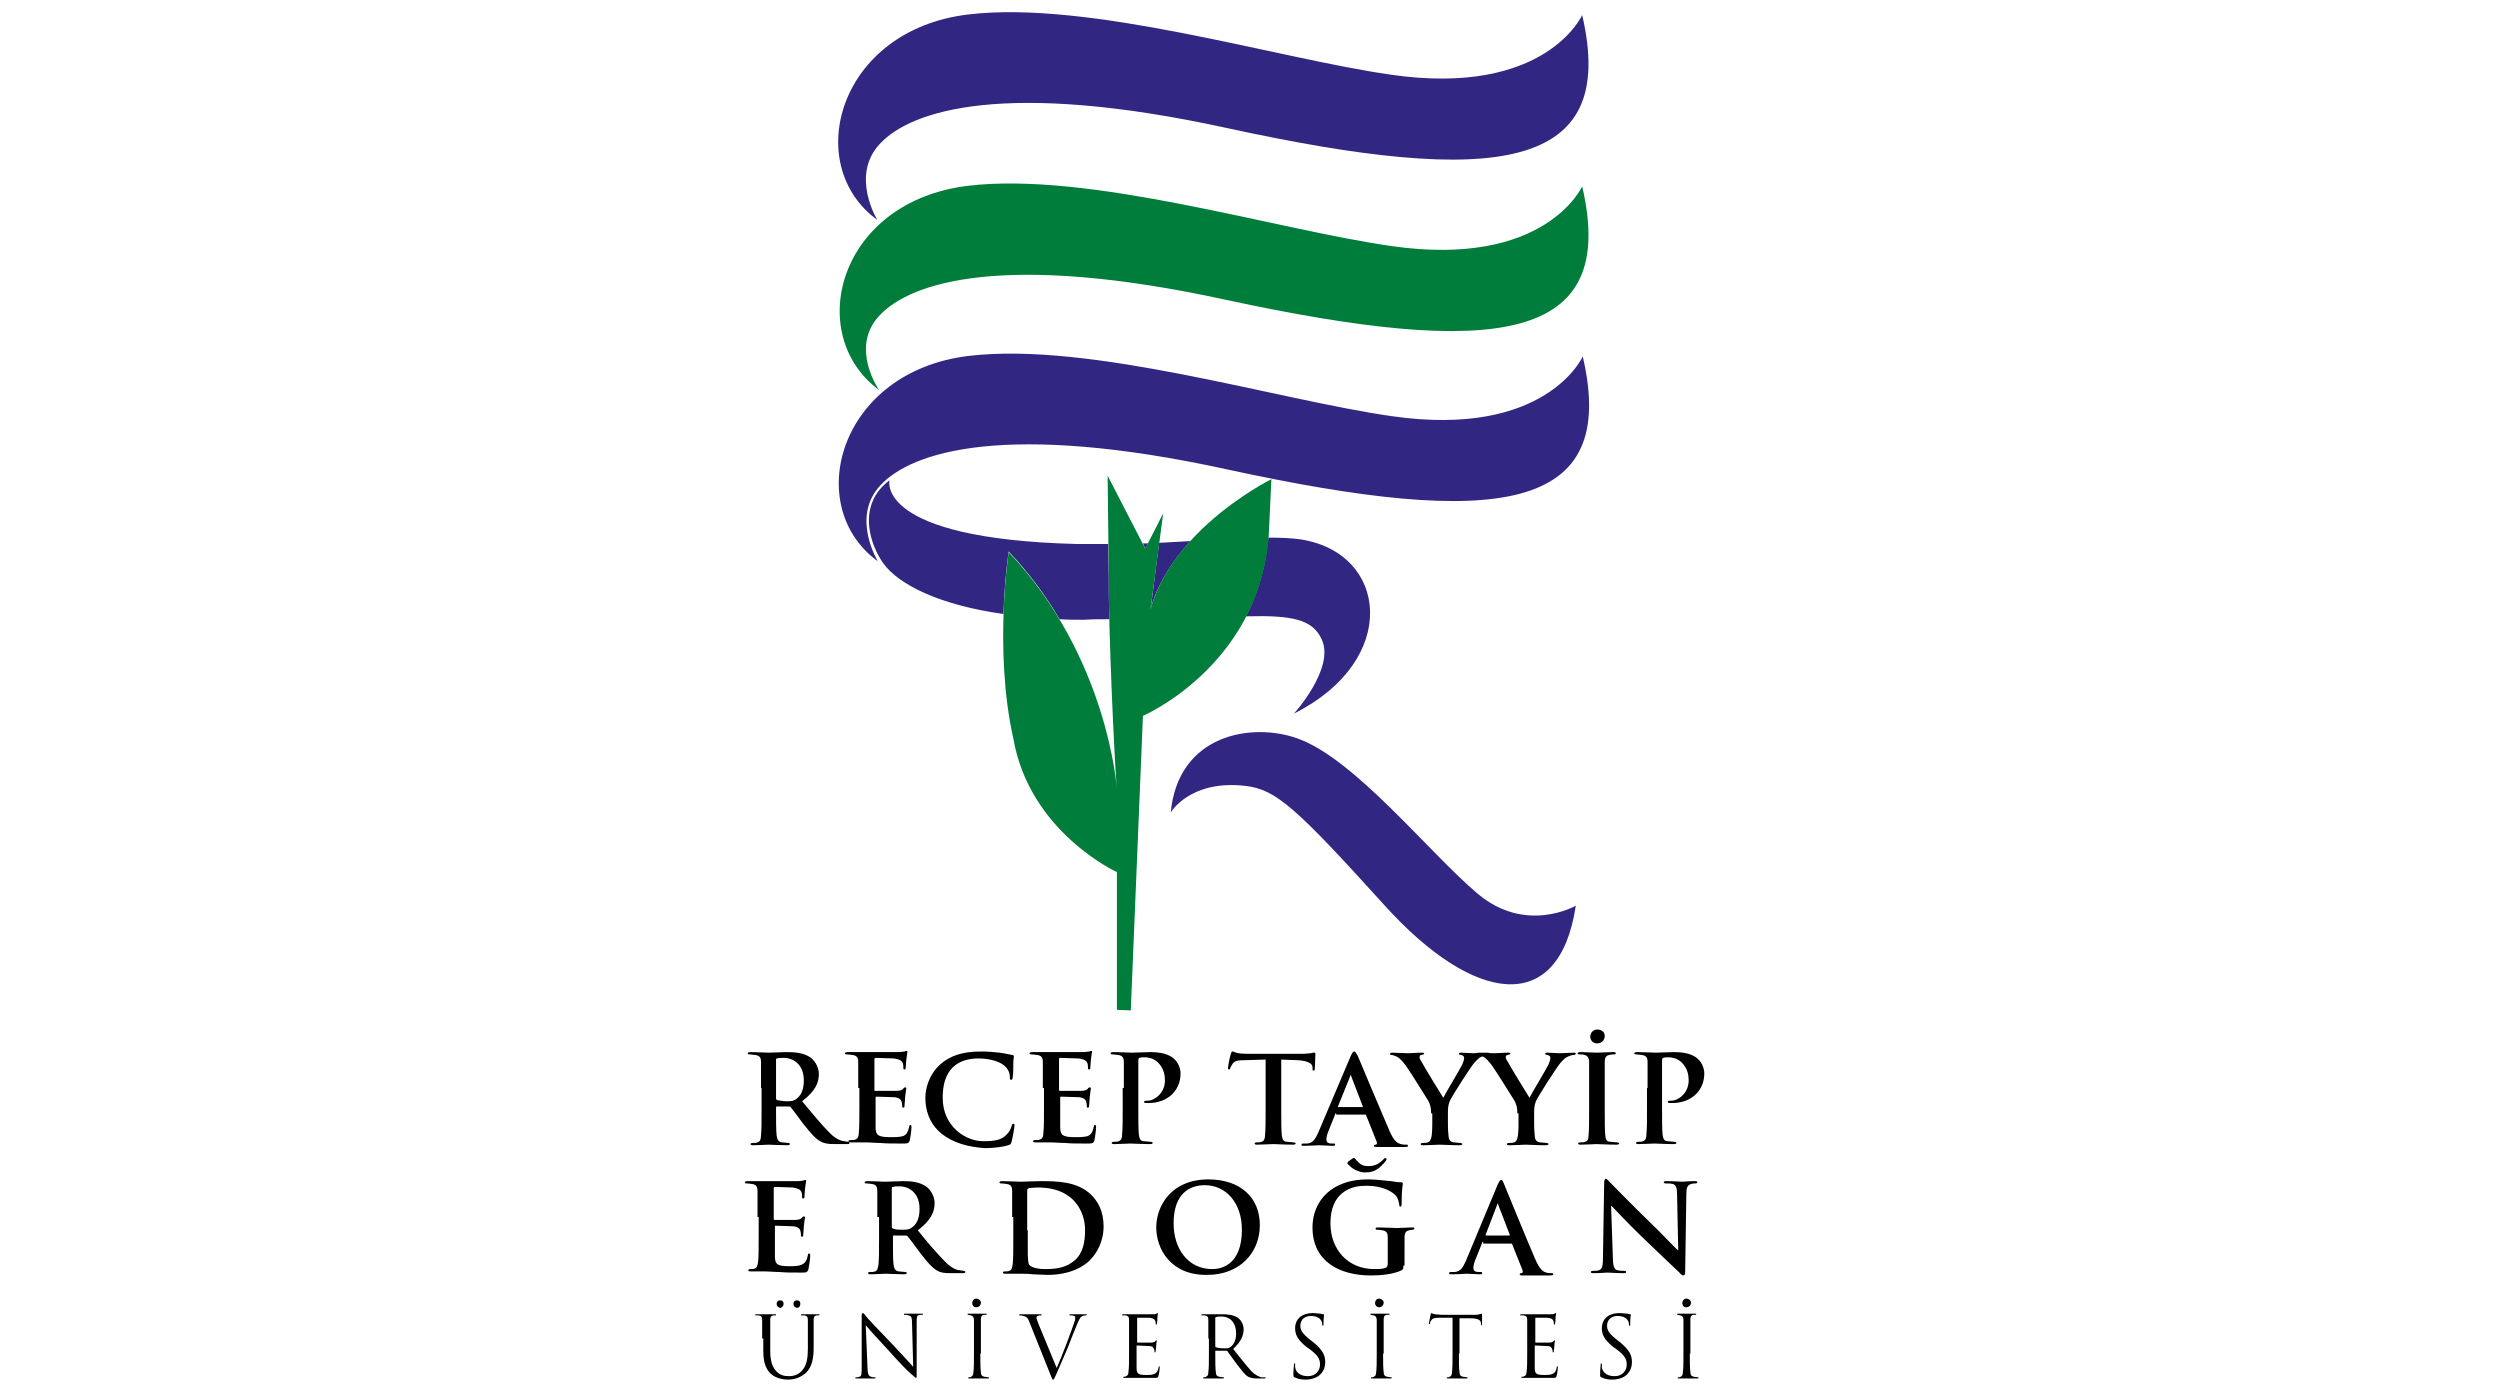 <?xml version="1.0" encoding="utf-8"?>
<!-- Generator: Adobe Illustrator 23.0.4, SVG Export Plug-In . SVG Version: 6.00 Build 0)  -->
<svg version="1.1" id="katman_1" xmlns="http://www.w3.org/2000/svg" xmlns:xlink="http://www.w3.org/1999/xlink" x="0px" y="0px"
	 viewBox="0 0 432 240" style="enable-background:new 0 0 432 240;" xml:space="preserve">
<style type="text/css">
	.st0{fill:#312783;}
	.st1{fill:#007D3B;}
</style>
<g>
	<path class="st0" d="M152.6,97.3c-1.8-2.6-3-6.3-2.2-9.5c0.6-2.4,2-3.8,3.3-4.8c0,0-2.5,10.1,32.3,11c1.8,0,3.6,0,5.5,0l0.1,5.6
		c0,1.8,0,4.4,0.1,7.4c-1.4,0-2.9,0-4.4,0.1c-1.4,0-2.8,0-4.2-0.1c-2.3-3.9-5.2-7.9-8.8-11.7c0,0-0.7,4.5-0.9,10.8
		C162.6,104.6,155.3,101.1,152.6,97.3L152.6,97.3z M197.5,93.9l0.9,0l-0.5,0.9L197.5,93.9L197.5,93.9z M200.3,93.8
		c1.8-0.1,3.7-0.2,5.4-0.3c-3.3,3.7-6.3,8.2-7.3,13.5l0.2,0L200.3,93.8L200.3,93.8z M219.2,92.9c2.2,0,4.1,0.1,5.5,0.3
		c15.2,2.3,17.3,20.9-1.1,30.1c0,0,7.1-7.8,4.8-12.8c-1.6-3.5-5.1-4.2-13.1-4c1.9-3.7,3.3-8,3.8-13.1L219.2,92.9z"/>
	<g>
		<path d="M131.5,188c0-3.2,0-3.8,0-4.5c0-0.7-0.2-1.1-1-1.2c-0.2,0-0.6-0.1-0.9-0.1c-0.2,0-0.4,0-0.4-0.2c0-0.1,0.2-0.2,0.5-0.2
			c1.2,0,2.6,0.1,3.1,0.1c0.8,0,2.4-0.1,3.1-0.1c1.4,0,2.9,0.1,4.1,0.9c0.6,0.4,1.5,1.5,1.5,2.9c0,1.6-0.7,3-2.9,4.7
			c2,2.4,3.5,4.2,4.8,5.5c1.2,1.2,2.2,1.4,2.5,1.4c0.2,0,0.4,0.1,0.6,0.1c0.2,0,0.3,0.1,0.3,0.2c0,0.2-0.2,0.2-0.4,0.2h-2.1
			c-1.2,0-1.8-0.1-2.4-0.4c-1-0.5-1.8-1.5-3.1-3.1c-0.9-1.2-1.9-2.6-2.2-2.9c-0.1-0.1-0.2-0.1-0.4-0.1l-1.9,0c-0.1,0-0.2,0-0.2,0.2
			v0.3c0,2,0,3.6,0.1,4.5c0.1,0.6,0.2,1.1,0.9,1.2c0.3,0,0.8,0.1,1.1,0.1c0.2,0,0.3,0.1,0.3,0.2c0,0.1-0.2,0.2-0.4,0.2
			c-1.3,0-2.9-0.1-3.3-0.1c-0.4,0-1.8,0.1-2.7,0.1c-0.3,0-0.4-0.1-0.4-0.2c0-0.1,0.1-0.2,0.4-0.2c0.3,0,0.6,0,0.8-0.1
			c0.4-0.1,0.6-0.5,0.6-1.2c0.1-0.9,0.1-2.6,0.1-4.5V188L131.5,188z M134.1,189.7L134.1,189.7c0,0.2,0,0.3,0.2,0.4
			c0.5,0.1,1.1,0.2,1.7,0.2c0.9,0,1.2-0.1,1.6-0.4c0.7-0.5,1.3-1.4,1.3-3.2c0-3-2.1-3.9-3.4-3.9c-0.6,0-1,0-1.2,0.1
			c-0.2,0-0.2,0.1-0.2,0.3V189.7z"/>
		<path d="M148.3,188c0-3.2,0-3.8,0-4.5c0-0.7-0.2-1.1-1-1.2c-0.2,0-0.6-0.1-0.9-0.1c-0.2,0-0.4,0-0.4-0.2c0-0.1,0.2-0.2,0.5-0.2
			c0.6,0,1.2,0,1.8,0c0.6,0,1.1,0,1.4,0c0.7,0,5.1,0,5.6,0c0.4,0,0.8-0.1,1-0.1c0.1,0,0.2-0.1,0.4-0.1c0.1,0,0.1,0.1,0.1,0.2
			c0,0.1-0.1,0.4-0.2,1.4c0,0.2-0.1,1.1-0.1,1.4c0,0.1-0.1,0.2-0.2,0.2c-0.2,0-0.2-0.1-0.2-0.3c0-0.1,0-0.5-0.1-0.8
			c-0.2-0.4-0.4-0.6-1.5-0.8c-0.4,0-2.7-0.1-3.2-0.1c-0.1,0-0.2,0.1-0.2,0.2v5.3c0,0.2,0,0.2,0.2,0.2c0.5,0,3.1,0,3.6,0
			c0.5,0,0.9-0.1,1.1-0.3c0.2-0.2,0.2-0.3,0.4-0.3c0.1,0,0.2,0,0.2,0.2c0,0.1-0.1,0.5-0.2,1.5c0,0.4-0.1,1.3-0.1,1.4
			c0,0.2,0,0.4-0.2,0.4c-0.2,0-0.2-0.1-0.2-0.2c0-0.2,0-0.5-0.1-0.8c-0.1-0.4-0.4-0.7-1.2-0.8c-0.4,0-2.6-0.1-3.2-0.1
			c-0.1,0-0.1,0.1-0.1,0.2v1.7c0,0.7,0,2.7,0,3.3c0,1.5,0.4,1.8,2.7,1.8c0.6,0,1.5,0,2.1-0.2c0.6-0.3,0.8-0.7,1-1.6
			c0-0.2,0.1-0.3,0.2-0.3c0.2,0,0.2,0.2,0.2,0.4c0,0.5-0.2,1.9-0.3,2.3c-0.2,0.5-0.4,0.5-1.2,0.5c-1.7,0-2.9,0-3.9-0.1
			c-1,0-1.6-0.1-2.3-0.1c-0.2,0-0.7,0-1.3,0c-0.5,0-1.1,0-1.5,0c-0.3,0-0.4-0.1-0.4-0.2c0-0.1,0.1-0.2,0.4-0.2c0.3,0,0.6,0,0.8-0.1
			c0.4-0.1,0.6-0.5,0.6-1.2c0.1-0.9,0.1-2.6,0.1-4.5V188z"/>
		<path d="M162.7,195.9c-2.2-1.8-2.8-4.2-2.8-6.2c0-1.4,0.5-3.9,2.6-5.8c1.6-1.4,3.7-2.2,7-2.2c1.4,0,2.2,0.1,3.2,0.2
			c0.8,0.1,1.6,0.3,2.2,0.4c0.2,0,0.3,0.1,0.3,0.3c0,0.2-0.1,0.4-0.1,1.2c0,0.7,0,1.9-0.1,2.3c0,0.3-0.1,0.5-0.3,0.5
			c-0.2,0-0.2-0.2-0.2-0.5c0-0.7-0.3-1.4-0.9-1.9c-0.7-0.7-2.5-1.3-4.5-1.3c-1.9,0-3.2,0.5-4.2,1.3c-1.6,1.4-2,3.4-2,5.5
			c0,5,4,7.5,7,7.5c2,0,3.2-0.2,4.1-1.2c0.4-0.4,0.7-1,0.8-1.4c0.1-0.3,0.1-0.4,0.3-0.4c0.2,0,0.2,0.1,0.2,0.3
			c0,0.3-0.3,2.1-0.5,2.8c-0.1,0.4-0.2,0.5-0.6,0.6c-0.9,0.3-2.6,0.5-4,0.5C167.3,198.2,164.7,197.5,162.7,195.9z"/>
		<path d="M180.2,188c0-3.2,0-3.8,0-4.5c0-0.7-0.2-1.1-1-1.2c-0.2,0-0.6-0.1-0.9-0.1c-0.2,0-0.4,0-0.4-0.2c0-0.1,0.2-0.2,0.5-0.2
			c0.6,0,1.2,0,1.8,0c0.6,0,1.1,0,1.4,0c0.7,0,5.1,0,5.6,0c0.4,0,0.8-0.1,1-0.1c0.1,0,0.2-0.1,0.4-0.1s0.1,0.1,0.1,0.2
			c0,0.1-0.1,0.4-0.2,1.4c0,0.2-0.1,1.1-0.1,1.4c0,0.1-0.1,0.2-0.2,0.2c-0.2,0-0.2-0.1-0.2-0.3c0-0.1,0-0.5-0.1-0.8
			c-0.2-0.4-0.4-0.6-1.5-0.8c-0.4,0-2.7-0.1-3.2-0.1c-0.1,0-0.2,0.1-0.2,0.2v5.3c0,0.2,0,0.2,0.2,0.2c0.5,0,3.1,0,3.6,0
			c0.5,0,0.9-0.1,1.1-0.3c0.2-0.2,0.2-0.3,0.4-0.3c0.1,0,0.2,0,0.2,0.2c0,0.1-0.1,0.5-0.2,1.5c0,0.4-0.1,1.3-0.1,1.4
			c0,0.2,0,0.4-0.2,0.4c-0.2,0-0.2-0.1-0.2-0.2c0-0.2,0-0.5-0.1-0.8c-0.1-0.4-0.4-0.7-1.2-0.8c-0.4,0-2.6-0.1-3.2-0.1
			c-0.1,0-0.1,0.1-0.1,0.2v1.7c0,0.7,0,2.7,0,3.3c0,1.5,0.4,1.8,2.7,1.8c0.6,0,1.5,0,2.1-0.2c0.6-0.3,0.8-0.7,1-1.6
			c0-0.2,0.1-0.3,0.2-0.3c0.2,0,0.2,0.2,0.2,0.4c0,0.5-0.2,1.9-0.3,2.3c-0.2,0.5-0.4,0.5-1.2,0.5c-1.7,0-2.9,0-3.9-0.1
			c-1,0-1.6-0.1-2.3-0.1c-0.2,0-0.7,0-1.3,0c-0.5,0-1.1,0-1.5,0c-0.3,0-0.4-0.1-0.4-0.2c0-0.1,0.1-0.2,0.4-0.2c0.3,0,0.6,0,0.8-0.1
			c0.4-0.1,0.6-0.5,0.6-1.2c0.1-0.9,0.1-2.6,0.1-4.5V188z"/>
		<path d="M194.2,188c0-3.2,0-3.8,0-4.5c0-0.7-0.2-1.1-1-1.2c-0.2,0-0.6-0.1-0.9-0.1c-0.2,0-0.4,0-0.4-0.2c0-0.1,0.2-0.2,0.5-0.2
			c1.2,0,2.6,0.1,3.2,0.1c0.9,0,2.2-0.1,3.2-0.1c2.8,0,3.8,0.9,4.1,1.2c0.5,0.4,1.1,1.4,1.1,2.5c0,3-2.3,5.1-5.5,5.1
			c-0.1,0-0.4,0-0.5,0c-0.1,0-0.3,0-0.3-0.2c0-0.2,0.2-0.2,0.6-0.2c1.2,0,3-1.3,3-3.5c0-0.7-0.1-2.1-1.3-3.2
			c-0.8-0.7-1.7-0.8-2.2-0.8c-0.3,0-0.7,0-0.9,0.1c-0.1,0-0.2,0.2-0.2,0.4v8.4c0,1.9,0,3.6,0.1,4.5c0.1,0.6,0.2,1.1,0.9,1.1
			c0.3,0,0.8,0.1,1.1,0.1c0.2,0,0.4,0.1,0.4,0.2c0,0.1-0.2,0.2-0.4,0.2c-1.5,0-2.9-0.1-3.5-0.1c-0.5,0-1.9,0.1-2.8,0.1
			c-0.3,0-0.4-0.1-0.4-0.2c0-0.1,0.1-0.2,0.4-0.2c0.3,0,0.6,0,0.8-0.1c0.4-0.1,0.6-0.5,0.6-1.2c0.1-0.9,0.1-2.6,0.1-4.5V188z"/>
		<path d="M218.5,183.1l-3.3,0.1c-1.3,0-1.8,0.1-2.2,0.6c-0.2,0.3-0.3,0.6-0.4,0.7c0,0.2-0.1,0.3-0.2,0.3c-0.2,0-0.2-0.1-0.2-0.3
			c0-0.3,0.4-2.3,0.5-2.4c0.1-0.3,0.1-0.4,0.3-0.4c0.2,0,0.4,0.2,1,0.3c0.6,0.1,1.5,0.1,2.2,0.1h8.8c0.7,0,1.2-0.1,1.5-0.1
			c0.3-0.1,0.5-0.1,0.6-0.1c0.2,0,0.2,0.1,0.2,0.4c0,0.4-0.1,1.9-0.1,2.4c0,0.2-0.1,0.3-0.2,0.3c-0.2,0-0.2-0.1-0.2-0.4l0-0.2
			c0-0.5-0.6-1.1-2.6-1.2l-2.8-0.1v8.6c0,1.9,0,3.6,0.1,4.5c0.1,0.6,0.2,1.1,0.9,1.1c0.3,0,0.8,0.1,1.1,0.1c0.2,0,0.4,0.1,0.4,0.2
			c0,0.1-0.2,0.2-0.4,0.2c-1.5,0-2.9-0.1-3.5-0.1c-0.5,0-1.9,0.1-2.8,0.1c-0.3,0-0.4-0.1-0.4-0.2c0-0.1,0.1-0.2,0.4-0.2
			c0.3,0,0.6,0,0.8-0.1c0.4-0.1,0.6-0.5,0.6-1.2c0.1-0.9,0.1-2.6,0.1-4.5V183.1z"/>
		<path d="M230.9,192.4c-0.1,0-0.2,0-0.2,0.2l-1.2,3c-0.2,0.5-0.3,1-0.3,1.3c0,0.4,0.2,0.7,0.9,0.7h0.3c0.3,0,0.3,0,0.3,0.2
			c0,0.2-0.1,0.2-0.4,0.2c-0.7,0-1.7-0.1-2.4-0.1c-0.2,0-1.5,0.1-2.6,0.1c-0.3,0-0.4,0-0.4-0.2c0-0.1,0.1-0.2,0.3-0.2
			c0.2,0,0.5,0,0.7,0c1-0.1,1.4-0.8,1.9-1.9l5.6-13.2c0.3-0.6,0.4-0.8,0.6-0.8c0.2,0,0.3,0.2,0.6,0.7c0.5,1.2,4.1,9.8,5.5,13
			c0.8,1.9,1.5,2.2,2,2.3c0.3,0.1,0.7,0.1,0.9,0.1c0.2,0,0.3,0,0.3,0.2c0,0.2-0.2,0.2-1,0.2c-0.8,0-2.4,0-4.2,0
			c-0.4,0-0.7,0-0.7-0.2c0-0.1,0.1-0.2,0.3-0.2c0.2,0,0.3-0.2,0.2-0.5l-1.8-4.5c0-0.1-0.1-0.2-0.2-0.2H230.9L230.9,192.4z
			 M235.4,191.3L235.4,191.3c0.1,0,0.1-0.1,0.1-0.1l-2-5.2c0-0.1,0-0.2-0.1-0.2c-0.1,0-0.1,0.1-0.1,0.2l-2.1,5.2
			c0,0.1,0,0.1,0.1,0.1H235.4z"/>
		<path d="M247.3,192.4c0-1.1-0.2-1.6-0.5-2.2c-0.2-0.3-3.1-5-3.9-6.1c-0.6-0.8-1.1-1.3-1.5-1.5c-0.3-0.1-0.7-0.3-0.9-0.3
			c-0.2,0-0.3,0-0.3-0.2c0-0.1,0.2-0.2,0.4-0.2c0.4,0,2.1,0.1,2.8,0.1c0.5,0,1.4-0.1,2.4-0.1c0.2,0,0.3,0.1,0.3,0.2
			c0,0.1-0.2,0.1-0.5,0.2c-0.2,0-0.3,0.2-0.3,0.4c0,0.2,0.1,0.4,0.3,0.7c0.3,0.6,3.4,5.7,3.8,6.3c0.2-0.5,3-5.1,3.3-5.8
			c0.2-0.5,0.3-0.8,0.3-1.1c0-0.2-0.1-0.4-0.5-0.5c-0.2,0-0.4-0.1-0.4-0.2c0-0.1,0.1-0.2,0.4-0.2c0.7,0,1.4,0.1,2.1,0.1
			c0.5,0,2-0.1,2.4-0.1c0.2,0,0.4,0,0.4,0.2c0,0.1-0.2,0.2-0.4,0.2c-0.2,0-0.6,0.1-1,0.3c-0.5,0.2-0.7,0.5-1.2,1
			c-0.7,0.8-3.9,5.8-4.3,6.7c-0.3,0.8-0.3,1.4-0.3,2.1v1.7c0,0.3,0,1.2,0.1,2.1c0,0.6,0.2,1.1,0.9,1.2c0.3,0,0.8,0.1,1.1,0.1
			c0.2,0,0.4,0.1,0.4,0.2c0,0.1-0.2,0.2-0.5,0.2c-1.4,0-2.8-0.1-3.4-0.1c-0.6,0-2,0.1-2.8,0.1c-0.3,0-0.5,0-0.5-0.2
			c0-0.1,0.1-0.2,0.4-0.2c0.3,0,0.6,0,0.8-0.1c0.4-0.1,0.6-0.5,0.7-1.2c0.1-0.9,0.1-1.8,0.1-2.1V192.4z"/>
		<path d="M262.2,192.4c0-1.1-0.2-1.6-0.5-2.2c-0.2-0.3-3.1-5-3.9-6.1c-0.6-0.8-1.1-1.3-1.5-1.5c-0.3-0.1-0.7-0.3-0.9-0.3
			c-0.2,0-0.3,0-0.3-0.2c0-0.1,0.2-0.2,0.4-0.2c0.4,0,2.1,0.1,2.8,0.1c0.5,0,1.4-0.1,2.4-0.1c0.2,0,0.3,0.1,0.3,0.2
			c0,0.1-0.2,0.1-0.5,0.2c-0.2,0-0.3,0.2-0.3,0.4c0,0.2,0.1,0.4,0.3,0.7c0.3,0.6,3.4,5.7,3.8,6.3c0.2-0.5,3-5.1,3.3-5.8
			c0.2-0.5,0.3-0.8,0.3-1.1c0-0.2-0.1-0.4-0.5-0.5c-0.2,0-0.4-0.1-0.4-0.2c0-0.1,0.1-0.2,0.4-0.2c0.7,0,1.4,0.1,2.1,0.1
			c0.5,0,2-0.1,2.4-0.1c0.2,0,0.4,0,0.4,0.2c0,0.1-0.2,0.2-0.4,0.2c-0.2,0-0.6,0.1-1,0.3c-0.5,0.2-0.7,0.5-1.2,1
			c-0.7,0.8-3.9,5.8-4.3,6.7c-0.3,0.8-0.3,1.4-0.3,2.1v1.7c0,0.3,0,1.2,0.1,2.1c0,0.6,0.2,1.1,0.9,1.2c0.3,0,0.8,0.1,1.1,0.1
			c0.2,0,0.4,0.1,0.4,0.2c0,0.1-0.2,0.2-0.5,0.2c-1.4,0-2.8-0.1-3.4-0.1c-0.6,0-2,0.1-2.8,0.1c-0.3,0-0.5,0-0.5-0.2
			c0-0.1,0.1-0.2,0.4-0.2c0.3,0,0.6,0,0.8-0.1c0.4-0.1,0.6-0.5,0.7-1.2c0.1-0.9,0.1-1.8,0.1-2.1V192.4z"/>
		<path d="M274.6,188c0-3.2,0-3.8,0-4.5c0-0.7-0.3-1.1-0.8-1.2c-0.2-0.1-0.5-0.1-0.8-0.1c-0.2,0-0.4,0-0.4-0.2
			c0-0.1,0.2-0.2,0.5-0.2c0.8,0,2.2,0.1,2.9,0.1c0.6,0,1.9-0.1,2.7-0.1c0.3,0,0.5,0,0.5,0.2c0,0.2-0.1,0.2-0.4,0.2
			c-0.2,0-0.4,0-0.7,0.1c-0.6,0.1-0.8,0.5-0.8,1.2c0,0.7,0,1.3,0,4.5v3.7c0,2,0,3.7,0.1,4.6c0.1,0.6,0.2,1,0.9,1
			c0.3,0,0.8,0.1,1.1,0.1c0.2,0,0.4,0.1,0.4,0.2c0,0.1-0.2,0.2-0.4,0.2c-1.5,0-2.9-0.1-3.5-0.1c-0.5,0-1.9,0.1-2.8,0.1
			c-0.3,0-0.4-0.1-0.4-0.2c0-0.1,0.1-0.2,0.4-0.2c0.3,0,0.6,0,0.8-0.1c0.4-0.1,0.6-0.4,0.6-1.1c0.1-0.9,0.1-2.5,0.1-4.6V188
			L274.6,188z M274.8,179.1L274.8,179.1c0-0.5,0.4-1.2,1.2-1.2c0.7,0,1.3,0.4,1.3,1.1c0,0.7-0.5,1.3-1.3,1.3
			C275.1,180.3,274.8,179.6,274.8,179.1z"/>
		<path d="M284.7,188c0-3.2,0-3.8,0-4.5c0-0.7-0.2-1.1-1-1.2c-0.2,0-0.6-0.1-0.9-0.1c-0.2,0-0.4,0-0.4-0.2c0-0.1,0.2-0.2,0.5-0.2
			c1.2,0,2.6,0.1,3.2,0.1c0.9,0,2.2-0.1,3.2-0.1c2.8,0,3.8,0.9,4.1,1.2c0.5,0.4,1.1,1.4,1.1,2.5c0,3-2.3,5.1-5.5,5.1
			c-0.1,0-0.4,0-0.5,0c-0.1,0-0.3,0-0.3-0.2c0-0.2,0.2-0.2,0.6-0.2c1.2,0,3-1.3,3-3.5c0-0.7-0.1-2.1-1.3-3.2
			c-0.8-0.7-1.7-0.8-2.2-0.8c-0.3,0-0.7,0-0.9,0.1c-0.1,0-0.2,0.2-0.2,0.4v8.4c0,1.9,0,3.6,0.1,4.5c0.1,0.6,0.2,1.1,0.9,1.1
			c0.3,0,0.8,0.1,1.1,0.1c0.2,0,0.4,0.1,0.4,0.2c0,0.1-0.2,0.2-0.4,0.2c-1.5,0-2.9-0.1-3.4-0.1c-0.5,0-1.9,0.1-2.8,0.1
			c-0.3,0-0.4-0.1-0.4-0.2c0-0.1,0.1-0.2,0.4-0.2c0.3,0,0.6,0,0.8-0.1c0.4-0.1,0.6-0.5,0.6-1.2c0.1-0.9,0.1-2.6,0.1-4.5V188z"/>
	</g>
	<g>
		<path d="M130.9,210.3c0-3.2,0-3.8,0-4.5c0-0.7-0.2-1.1-0.9-1.2c-0.2,0-0.5-0.1-0.9-0.1c-0.2,0-0.4,0-0.4-0.2
			c0-0.1,0.2-0.2,0.5-0.2c0.6,0,1.2,0,1.8,0c0.6,0,1.1,0,1.4,0c0.7,0,5.1,0,5.5,0c0.4,0,0.8-0.1,0.9-0.1c0.1,0,0.2-0.1,0.4-0.1
			c0.1,0,0.1,0.1,0.1,0.2c0,0.1-0.1,0.4-0.2,1.4c0,0.2-0.1,1.1-0.1,1.4c0,0.1-0.1,0.2-0.2,0.2c-0.2,0-0.2-0.1-0.2-0.3
			c0-0.1,0-0.5-0.1-0.8c-0.2-0.4-0.4-0.6-1.5-0.8c-0.4,0-2.7-0.1-3.1-0.1c-0.1,0-0.2,0.1-0.2,0.2v5.3c0,0.1,0,0.2,0.2,0.2
			c0.5,0,3,0,3.5,0c0.5,0,0.9-0.1,1.1-0.3c0.2-0.2,0.2-0.3,0.4-0.3c0.1,0,0.2,0,0.2,0.2c0,0.1-0.1,0.5-0.2,1.5
			c0,0.4-0.1,1.3-0.1,1.4c0,0.2,0,0.4-0.2,0.4c-0.2,0-0.2-0.1-0.2-0.2c0-0.2,0-0.5-0.1-0.8c-0.1-0.4-0.4-0.7-1.2-0.8
			c-0.4,0-2.6-0.1-3.1-0.1c-0.1,0-0.1,0.1-0.1,0.2v1.7c0,0.7,0,2.7,0,3.3c0,1.5,0.4,1.8,2.6,1.8c0.6,0,1.5,0,2.1-0.3
			c0.6-0.3,0.8-0.7,1-1.6c0-0.2,0.1-0.3,0.2-0.3c0.2,0,0.2,0.2,0.2,0.4c0,0.5-0.2,1.9-0.3,2.3c-0.2,0.6-0.4,0.6-1.2,0.6
			c-1.6,0-2.8,0-3.8-0.1c-0.9,0-1.6-0.1-2.3-0.1c-0.2,0-0.7,0-1.2,0c-0.5,0-1.1,0-1.5,0c-0.3,0-0.4-0.1-0.4-0.2
			c0-0.1,0.1-0.2,0.3-0.2c0.3,0,0.6,0,0.8-0.1c0.4-0.1,0.5-0.5,0.6-1.2c0.1-0.9,0.1-2.5,0.1-4.5V210.3z"/>
		<path d="M151.6,210.3c0-3.2,0-3.8,0-4.5c0-0.7-0.2-1.1-0.9-1.2c-0.2,0-0.5-0.1-0.9-0.1c-0.2,0-0.4,0-0.4-0.2
			c0-0.1,0.2-0.2,0.5-0.2c1.2,0,2.5,0.1,3,0.1c0.7,0,2.4-0.1,3.1-0.1c1.4,0,2.8,0.1,4,0.9c0.6,0.4,1.5,1.5,1.5,2.9
			c0,1.6-0.7,3-2.9,4.7c1.9,2.4,3.5,4.2,4.8,5.5c1.2,1.2,2.1,1.4,2.5,1.4c0.2,0,0.4,0.1,0.6,0.1c0.2,0,0.3,0.1,0.3,0.2
			c0,0.2-0.2,0.2-0.4,0.2h-2.1c-1.2,0-1.8-0.1-2.3-0.4c-0.9-0.5-1.8-1.5-3-3.1c-0.9-1.2-1.9-2.6-2.2-2.9c-0.1-0.1-0.2-0.1-0.4-0.1
			l-1.9,0c-0.1,0-0.2,0-0.2,0.2v0.3c0,2,0,3.6,0.1,4.5c0.1,0.6,0.2,1.1,0.9,1.2c0.3,0,0.8,0.1,1.1,0.1c0.2,0,0.3,0.1,0.3,0.2
			c0,0.1-0.2,0.2-0.4,0.2c-1.3,0-2.9-0.1-3.2-0.1c-0.4,0-1.8,0.1-2.7,0.1c-0.3,0-0.4-0.1-0.4-0.2c0-0.1,0.1-0.2,0.4-0.2
			c0.3,0,0.6,0,0.8-0.1c0.4-0.1,0.5-0.5,0.6-1.2c0.1-0.9,0.1-2.5,0.1-4.5V210.3L151.6,210.3z M154.1,211.9L154.1,211.9
			c0,0.2,0,0.3,0.2,0.4c0.5,0.2,1.1,0.2,1.7,0.2c0.9,0,1.2-0.1,1.6-0.4c0.7-0.5,1.3-1.4,1.3-3.2c0-3-2.1-3.9-3.4-3.9
			c-0.5,0-0.9,0-1.2,0.1c-0.2,0-0.2,0.1-0.2,0.3V211.9z"/>
		<path d="M174.9,210.3c0-3.2,0-3.8,0-4.5c0-0.7-0.2-1.1-0.9-1.2c-0.2,0-0.5-0.1-0.9-0.1c-0.2,0-0.4,0-0.4-0.2
			c0-0.1,0.2-0.2,0.5-0.2c1.2,0,2.5,0.1,3.2,0.1c0.7,0,2.1-0.1,3.4-0.1c2.7,0,6.4,0,8.8,2.4c1.1,1.1,2.1,2.8,2.1,5.4
			c0,2.7-1.2,4.7-2.4,5.9c-1,1-3.3,2.5-7.3,2.5c-0.8,0-1.7-0.1-2.5-0.1c-0.8-0.1-1.6-0.1-2.1-0.1c-0.2,0-0.7,0-1.2,0
			c-0.5,0-1.1,0-1.5,0c-0.3,0-0.4-0.1-0.4-0.2c0-0.1,0.1-0.2,0.3-0.2c0.3,0,0.6,0,0.8-0.1c0.4-0.1,0.5-0.5,0.6-1.2
			c0.1-0.9,0.1-2.5,0.1-4.5V210.3L174.9,210.3z M177.6,212.6L177.6,212.6c0,2.2,0,3.9,0,4.3c0,0.5,0.1,1.4,0.2,1.6
			c0.3,0.4,1.1,0.8,2.9,0.8c2.2,0,3.7-0.4,5-1.5c1.4-1.2,1.8-3.1,1.8-5.2c0-2.7-1.2-4.4-2.1-5.3c-2-1.9-4.5-2.1-6.2-2.1
			c-0.4,0-1.2,0.1-1.4,0.1c-0.2,0.1-0.3,0.2-0.3,0.4c0,0.7,0,2.6,0,4.2V212.6z"/>
		<path d="M199.8,212.1c0-3.6,2.5-8.3,9-8.3c5.5,0,8.9,3.1,8.9,7.9c0,4.8-3.5,8.6-9.1,8.6C202.3,220.4,199.8,215.8,199.8,212.1
			L199.8,212.1z M214.6,212.5L214.6,212.5c0-4.7-2.8-7.7-6.4-7.7c-2.5,0-5.4,1.3-5.4,6.6c0,4.4,2.5,7.9,6.7,7.9
			C211,219.3,214.6,218.6,214.6,212.5z"/>
		<path d="M242.5,218.7c0,0.6,0,0.6-0.3,0.8c-1.4,0.7-3.6,0.9-5.3,0.9c-5.4,0-10.1-2.4-10.1-8.3c0-3.4,1.8-5.7,3.8-6.9
			c2.1-1.2,4.1-1.4,5.9-1.4c1.5,0,3.4,0.3,3.9,0.3c0.5,0.1,1.2,0.2,1.7,0.2c0.3,0,0.3,0.1,0.3,0.3c0,0.2-0.2,0.8-0.2,3.5
			c0,0.3-0.1,0.4-0.2,0.4c-0.2,0-0.2-0.1-0.2-0.3c-0.1-0.5-0.2-1.2-0.7-1.7c-0.7-0.7-2.4-1.6-4.9-1.6c-1.2,0-2.8,0.1-4.3,1.3
			c-1.2,1-2,2.6-2,5.2c0,4.5,3,7.9,7.6,7.9c0.6,0,1.3,0,1.9-0.2c0.3-0.1,0.4-0.4,0.4-0.8v-2c0-1.1,0-1.9,0-2.5
			c0-0.7-0.2-1.1-0.9-1.2c-0.2,0-0.5-0.1-0.9-0.1c-0.2,0-0.3,0-0.3-0.2c0-0.2,0.2-0.2,0.5-0.2c1.1,0,2.5,0.1,3.2,0.1
			c0.7,0,1.8-0.1,2.6-0.1c0.3,0,0.4,0,0.4,0.2c0,0.1-0.1,0.2-0.3,0.2c-0.2,0-0.3,0-0.6,0.1c-0.6,0.1-0.8,0.5-0.8,1.2
			c0,0.6,0,1.5,0,2.5V218.7L242.5,218.7z M233,200.7L233,200.7l0.7-0.5c0.2-0.1,0.2-0.1,0.3-0.1c0.1,0,0.3,0.3,0.5,0.5
			c0.8,0.9,1.4,0.9,2,0.9c1,0,1.7-0.4,1.9-0.6c0.7-0.5,0.8-0.8,1-0.8c0.1,0,0.2,0.1,0.2,0.2c0,0.3-0.9,1.2-1.4,1.6
			c-0.7,0.5-1.3,0.7-2.4,0.7c-0.6,0-1.5-0.3-2.2-0.8c-0.3-0.3-0.8-0.7-0.8-0.8C232.9,200.8,233,200.7,233,200.7z"/>
		<path d="M256.3,214.6c-0.1,0-0.2,0-0.2,0.2l-1.2,3c-0.2,0.5-0.3,1-0.3,1.3c0,0.4,0.2,0.7,0.9,0.7h0.3c0.3,0,0.3,0,0.3,0.2
			c0,0.2-0.1,0.2-0.4,0.2c-0.7,0-1.6-0.1-2.3-0.1c-0.2,0-1.4,0.1-2.6,0.1c-0.3,0-0.4,0-0.4-0.2c0-0.1,0.1-0.2,0.3-0.2
			c0.2,0,0.5,0,0.7,0c1-0.1,1.4-0.8,1.9-1.9l5.5-13.2c0.3-0.6,0.4-0.8,0.6-0.8c0.2,0,0.3,0.2,0.5,0.7c0.5,1.2,4,9.8,5.4,13
			c0.8,1.9,1.5,2.2,1.9,2.3c0.3,0.1,0.7,0.1,0.9,0.1c0.2,0,0.3,0,0.3,0.2c0,0.2-0.2,0.2-1,0.2c-0.8,0-2.4,0-4.1,0
			c-0.4,0-0.7,0-0.7-0.2c0-0.1,0.1-0.2,0.3-0.2c0.2,0,0.3-0.2,0.2-0.5l-1.8-4.5c0-0.1-0.1-0.1-0.2-0.1H256.3L256.3,214.6z
			 M260.8,213.5L260.8,213.5c0.1,0,0.1-0.1,0.1-0.1l-2-5.2c0-0.1,0-0.2-0.1-0.2s-0.1,0.1-0.1,0.2l-2,5.2c0,0.1,0,0.1,0.1,0.1H260.8z
			"/>
		<path d="M278.7,217.2c0,1.7,0.3,2.2,0.8,2.3c0.4,0.1,0.8,0.1,1.1,0.1c0.2,0,0.4,0,0.4,0.2c0,0.2-0.2,0.2-0.5,0.2
			c-1.4,0-2.3-0.1-2.7-0.1c-0.2,0-1.2,0.1-2.4,0.1c-0.3,0-0.5,0-0.5-0.2c0-0.1,0.1-0.2,0.4-0.2c0.3,0,0.7,0,1-0.1
			c0.6-0.2,0.7-0.8,0.7-2.6l0.2-12.5c0-0.4,0.1-0.7,0.3-0.7c0.2,0,0.4,0.3,0.8,0.7c0.3,0.3,3.6,3.7,6.8,6.8c1.5,1.4,4.4,4.5,4.8,4.8
			h0.1l-0.2-9.5c0-1.3-0.2-1.7-0.7-1.9c-0.3-0.1-0.9-0.1-1.2-0.1c-0.3,0-0.4-0.1-0.4-0.2c0-0.2,0.2-0.2,0.6-0.2
			c1.1,0,2.2,0.1,2.6,0.1c0.2,0,1.1-0.1,2.1-0.1c0.3,0,0.5,0,0.5,0.2c0,0.1-0.1,0.2-0.4,0.2c-0.2,0-0.4,0-0.7,0.1
			c-0.6,0.2-0.8,0.6-0.8,1.8l-0.2,13.3c0,0.5-0.1,0.7-0.3,0.7c-0.2,0-0.5-0.2-0.7-0.5c-1.4-1.3-4.2-4-6.5-6.2
			c-2.4-2.3-4.8-4.9-5.2-5.3h-0.1L278.7,217.2z"/>
	</g>
	<path class="st1" d="M174.3,95.4c0,0-2.6,17,0.8,32.2c2.8,16.2,17.9,23.1,17.9,23.1l0,23.8l2.4,0.1l2.1-50.9
		c0,0,19.6-8.4,21.7-30.4l0.5-10.5c0,0-21.9,10.8-21.7,28.6l3-22.7l-3.1,6.1l-6.5-12.6l0.2,17.6c-0.1,8.1,1,32.5,1.4,36.6
		C193,136.3,191.5,113.6,174.3,95.4z"/>
	<path class="st0" d="M272.3,156.5c0,0-8.6,5-17-2.1c-8.4-7.1-21.2-23.3-31.1-26.8c-7.8-2.8-20.6-0.8-21.9,12.8
		c0,0,3.3-5.7,12.9-4.6c5.3,0.6,8.8,3.8,24.1,20.7C254.6,173.4,269.4,175.8,272.3,156.5z"/>
	<path class="st0" d="M273.4,2.6c0,0-6.3,14.2-33.1,10.3c-19.6-2.8-52-12.9-73-10.4c-22.5,2.7-28.8,26-15.7,35.5
		c0,0-4.7-7.6,0.4-13.1c5.4-5.9,21.8-11.1,59.9-2.8C258.7,32.3,279.7,29.6,273.4,2.6z"/>
	<g>
		<path d="M131.7,231.3c0-2.3,0-2.7,0-3.2c0-0.5-0.1-0.7-0.6-0.8c-0.1,0-0.4,0-0.5,0c-0.1,0-0.1,0-0.1-0.1c0-0.1,0.1-0.1,0.2-0.1
			c0.7,0,1.6,0,1.7,0c0.1,0,1,0,1.5,0c0.2,0,0.2,0,0.2,0.1c0,0.1-0.1,0.1-0.1,0.1c-0.1,0-0.2,0-0.4,0c-0.4,0.1-0.5,0.3-0.5,0.8
			c0,0.5,0,0.9,0,3.2v2.1c0,2.1,0.5,3,1.1,3.6c0.7,0.7,1.4,0.8,2.2,0.8c0.9,0,1.8-0.4,2.3-1.1c0.7-0.8,0.9-2.1,0.9-3.6v-1.8
			c0-2.3,0-2.7,0-3.2c0-0.5-0.1-0.7-0.6-0.8c-0.1,0-0.4,0-0.5,0c-0.1,0-0.1,0-0.1-0.1c0-0.1,0.1-0.1,0.2-0.1c0.7,0,1.5,0,1.6,0
			c0.1,0,0.8,0,1.2,0c0.2,0,0.2,0,0.2,0.1c0,0.1-0.1,0.1-0.1,0.1c-0.1,0-0.2,0-0.4,0c-0.4,0.1-0.5,0.3-0.5,0.8c0,0.5,0,0.9,0,3.2
			v1.6c0,1.6-0.2,3.3-1.4,4.4c-1.1,0.9-2.2,1.1-3,1.1c-0.5,0-2-0.1-3-1c-0.7-0.7-1.3-1.7-1.3-3.9V231.3L131.7,231.3z M134.2,225.3
			L134.2,225.3c0-0.3,0.2-0.6,0.6-0.6c0.4,0,0.6,0.2,0.6,0.6c0,0.4-0.3,0.7-0.6,0.7C134.4,225.9,134.2,225.6,134.2,225.3
			L134.2,225.3z M137.1,225.3L137.1,225.3c0-0.3,0.2-0.6,0.6-0.6c0.4,0,0.6,0.2,0.6,0.6c0,0.4-0.2,0.7-0.6,0.7
			C137.3,225.9,137.1,225.6,137.1,225.3z"/>
		<path d="M149.9,236.2c0,1.2,0.2,1.6,0.6,1.7c0.3,0.1,0.6,0.1,0.7,0.1c0.1,0,0.1,0,0.1,0.1c0,0.1-0.1,0.1-0.3,0.1
			c-0.8,0-1.4,0-1.6,0c-0.1,0-0.7,0-1.4,0c-0.1,0-0.2,0-0.2-0.1c0-0.1,0-0.1,0.1-0.1c0.1,0,0.4,0,0.6-0.1c0.4-0.1,0.4-0.5,0.4-1.9
			l0-8.4c0-0.6,0-0.7,0.2-0.7c0.1,0,0.4,0.3,0.5,0.5c0.2,0.3,2.4,2.6,4.7,5c1.5,1.6,3.1,3.3,3.5,3.8l-0.2-7.5c0-1-0.1-1.3-0.6-1.4
			c-0.3-0.1-0.6-0.1-0.7-0.1c-0.1,0-0.1,0-0.1-0.1c0-0.1,0.1-0.1,0.3-0.1c0.7,0,1.4,0,1.5,0c0.2,0,0.6,0,1.2,0c0.2,0,0.3,0,0.3,0.1
			c0,0.1-0.1,0.1-0.2,0.1c-0.1,0-0.2,0-0.4,0c-0.5,0.1-0.5,0.4-0.5,1.3l0,8.6c0,1,0,1-0.1,1c-0.1,0-0.3-0.2-1.1-0.9
			c-0.2-0.1-2.3-2.3-3.8-4c-1.7-1.8-3.4-3.7-3.8-4.2L149.9,236.2z"/>
		<path d="M169.4,233.9c0,1.4,0,2.6,0.1,3.2c0,0.4,0.1,0.7,0.6,0.8c0.2,0,0.5,0.1,0.7,0.1c0.1,0,0.1,0,0.1,0.1
			c0,0.1-0.1,0.1-0.2,0.1c-0.8,0-1.7,0-1.8,0c-0.1,0-1,0-1.4,0c-0.2,0-0.2,0-0.2-0.1c0,0,0-0.1,0.1-0.1c0.1,0,0.3,0,0.4-0.1
			c0.3-0.1,0.4-0.4,0.4-0.8c0.1-0.6,0.1-1.8,0.1-3.2v-2.6c0-2.3,0-2.7,0-3.2c0-0.5-0.2-0.7-0.5-0.8c-0.2,0-0.4-0.1-0.5-0.1
			c-0.1,0-0.1,0-0.1-0.1c0-0.1,0.1-0.1,0.2-0.1c0.5,0,1.4,0,1.5,0c0.1,0,1,0,1.4,0c0.2,0,0.2,0,0.2,0.1c0,0.1-0.1,0.1-0.1,0.1
			c-0.1,0-0.2,0-0.4,0c-0.4,0.1-0.5,0.3-0.5,0.8c0,0.5,0,0.9,0,3.2V233.9L169.4,233.9z M168,225.2L168,225.2c0-0.3,0.2-0.8,0.7-0.8
			c0.4,0,0.8,0.3,0.8,0.7s-0.3,0.8-0.8,0.8C168.2,225.9,168,225.5,168,225.2z"/>
		<path d="M182.6,236.4c0.9-2,2.8-7.1,3.1-8.1c0.1-0.2,0.1-0.4,0.1-0.6c0-0.1,0-0.3-0.2-0.3c-0.2-0.1-0.4-0.1-0.6-0.1
			c-0.1,0-0.2,0-0.2-0.1c0-0.1,0.1-0.1,0.3-0.1c0.6,0,1.3,0,1.4,0c0.1,0,0.7,0,1.1,0c0.2,0,0.2,0,0.2,0.1c0,0.1-0.1,0.1-0.2,0.1
			c-0.1,0-0.4,0-0.7,0.2c-0.2,0.1-0.4,0.4-0.8,1.4c-0.2,0.4-0.9,2.2-1.6,4c-0.9,2.1-1.6,3.7-1.9,4.4c-0.4,0.9-0.5,1.1-0.6,1.1
			c-0.2,0-0.2-0.2-0.5-0.9l-3.6-9c-0.3-0.8-0.5-1-1.1-1.1c-0.2-0.1-0.5-0.1-0.6-0.1s-0.1,0-0.1-0.1c0-0.1,0.1-0.1,0.4-0.1
			c0.7,0,1.5,0,1.7,0c0.1,0,0.8,0,1.4,0c0.3,0,0.4,0,0.4,0.1c0,0.1,0,0.1-0.1,0.1c-0.2,0-0.4,0-0.6,0.1c-0.2,0.1-0.2,0.2-0.2,0.3
			c0,0.2,0.2,0.6,0.4,1.2L182.6,236.4z"/>
		<path d="M195.1,231.3c0-2.3,0-2.7,0-3.2c0-0.5-0.1-0.7-0.6-0.8c-0.1,0-0.4,0-0.5,0c-0.1,0-0.1,0-0.1-0.1c0-0.1,0.1-0.1,0.2-0.1
			c0.3,0,0.7,0,1.1,0l0.6,0c0.1,0,3,0,3.4,0c0.3,0,0.5,0,0.6-0.1c0.1,0,0.1-0.1,0.2-0.1c0,0,0.1,0.1,0.1,0.1c0,0.1-0.1,0.3-0.1,0.7
			c0,0.1,0,0.8-0.1,1c0,0.1,0,0.2-0.1,0.2c-0.1,0-0.1-0.1-0.1-0.2c0-0.1,0-0.4-0.1-0.5c-0.1-0.2-0.2-0.4-1-0.5c-0.2,0-1.9,0-2,0
			c-0.1,0-0.1,0-0.1,0.1v4.1c0,0.1,0,0.1,0.1,0.1c0.2,0,2,0,2.3,0c0.4,0,0.6-0.1,0.7-0.2c0.1-0.1,0.2-0.2,0.2-0.2c0,0,0.1,0,0.1,0.1
			c0,0.1-0.1,0.3-0.1,0.8c0,0.3-0.1,0.8-0.1,0.9c0,0.1,0,0.3-0.1,0.3c-0.1,0-0.1-0.1-0.1-0.1c0-0.1,0-0.3-0.1-0.5
			c-0.1-0.2-0.2-0.5-0.8-0.5c-0.4,0-1.9-0.1-2.1-0.1c-0.1,0-0.1,0-0.1,0.1v1.3c0,0.5,0,2.2,0,2.5c0,1,0.3,1.2,1.7,1.2
			c0.4,0,1,0,1.4-0.2c0.4-0.2,0.6-0.5,0.7-1.1c0-0.2,0.1-0.2,0.1-0.2c0.1,0,0.1,0.1,0.1,0.2c0,0.1-0.1,1.1-0.2,1.4
			c-0.1,0.4-0.2,0.4-0.8,0.4c-1.1,0-1.9,0-2.5,0c-0.6,0-0.9,0-1.1,0c0,0-0.3,0-0.6,0c-0.3,0-0.6,0-0.9,0c-0.2,0-0.2,0-0.2-0.1
			c0,0,0-0.1,0.1-0.1c0.1,0,0.3,0,0.4-0.1c0.3-0.1,0.4-0.4,0.4-0.8c0.1-0.6,0.1-1.8,0.1-3.2V231.3z"/>
		<path d="M208.8,231.3c0-2.3,0-2.7,0-3.2c0-0.5-0.1-0.7-0.6-0.8c-0.1,0-0.4,0-0.5,0c-0.1,0-0.1,0-0.1-0.1c0-0.1,0.1-0.1,0.2-0.1
			c0.7,0,1.6,0,1.7,0c0.2,0,1.3,0,1.7,0c0.9,0,1.9,0.1,2.7,0.6c0.4,0.3,1,1,1,2c0,1.1-0.5,2.2-1.8,3.4c1.2,1.5,2.2,2.8,3.1,3.8
			c0.8,0.8,1.4,1,1.8,1.1c0.3,0,0.5,0,0.6,0c0.1,0,0.1,0,0.1,0.1c0,0.1-0.1,0.1-0.4,0.1h-1c-0.8,0-1.2-0.1-1.6-0.3
			c-0.6-0.3-1.1-1.1-2-2.2c-0.6-0.8-1.3-1.8-1.6-2.2c-0.1-0.1-0.1-0.1-0.2-0.1l-1.8,0c-0.1,0-0.1,0-0.1,0.1v0.4c0,1.4,0,2.6,0.1,3.2
			c0,0.4,0.1,0.7,0.6,0.8c0.2,0,0.5,0.1,0.7,0.1c0.1,0,0.1,0,0.1,0.1c0,0.1-0.1,0.1-0.2,0.1c-0.8,0-1.7,0-1.8,0c0,0-0.9,0-1.4,0
			c-0.2,0-0.2,0-0.2-0.1c0,0,0-0.1,0.1-0.1c0.1,0,0.3,0,0.4-0.1c0.3-0.1,0.4-0.4,0.4-0.8c0.1-0.6,0.1-1.8,0.1-3.2V231.3L208.8,231.3
			z M210,232.6L210,232.6c0,0.1,0,0.1,0.1,0.2c0.2,0.1,0.9,0.2,1.5,0.2c0.4,0,0.8,0,1.1-0.3c0.5-0.4,0.9-1.1,0.9-2.3
			c0-1.8-1-2.9-2.5-2.9c-0.4,0-0.8,0-1,0.1c-0.1,0-0.1,0.1-0.1,0.2V232.6z"/>
		<path d="M223.7,238c-0.2-0.1-0.2-0.2-0.2-0.6c0-0.7,0.1-1.3,0.1-1.6c0-0.2,0-0.2,0.1-0.2c0.1,0,0.1,0,0.1,0.2c0,0.1,0,0.3,0,0.5
			c0.2,1.1,1.2,1.5,2.2,1.5c1.4,0,2.1-1,2.1-2c0-1-0.4-1.6-1.7-2.6l-0.7-0.5c-1.6-1.3-1.9-2.2-1.9-3.2c0-1.6,1.2-2.6,3-2.6
			c0.6,0,1,0.1,1.4,0.1c0.3,0.1,0.4,0.1,0.5,0.1c0.1,0,0.1,0,0.1,0.1c0,0.1-0.1,0.6-0.1,1.6c0,0.2,0,0.3-0.1,0.3
			c-0.1,0-0.1-0.1-0.1-0.2c0-0.2-0.1-0.6-0.2-0.7c-0.1-0.2-0.5-0.8-1.8-0.8c-1,0-1.8,0.6-1.8,1.7c0,0.8,0.4,1.4,1.8,2.5l0.4,0.3
			c1.7,1.4,2.1,2.3,2.1,3.5c0,0.6-0.2,1.7-1.2,2.4c-0.6,0.4-1.4,0.6-2.2,0.6C225,238.4,224.3,238.3,223.7,238z"/>
		<path d="M239,233.9c0,1.4,0,2.6,0.1,3.2c0,0.4,0.1,0.7,0.6,0.8c0.2,0,0.5,0.1,0.7,0.1c0.1,0,0.1,0,0.1,0.1c0,0.1-0.1,0.1-0.2,0.1
			c-0.8,0-1.7,0-1.8,0c-0.1,0-1,0-1.4,0c-0.2,0-0.2,0-0.2-0.1c0,0,0-0.1,0.1-0.1c0.1,0,0.3,0,0.4-0.1c0.3-0.1,0.4-0.4,0.4-0.8
			c0.1-0.6,0.1-1.8,0.1-3.2v-2.6c0-2.3,0-2.7,0-3.2c0-0.5-0.2-0.7-0.5-0.8c-0.2,0-0.4-0.1-0.5-0.1c-0.1,0-0.1,0-0.1-0.1
			c0-0.1,0.1-0.1,0.2-0.1c0.5,0,1.4,0,1.5,0c0.1,0,1,0,1.4,0c0.2,0,0.2,0,0.2,0.1c0,0.1-0.1,0.1-0.1,0.1c-0.1,0-0.2,0-0.4,0
			c-0.4,0.1-0.5,0.3-0.5,0.8c0,0.5,0,0.9,0,3.2V233.9L239,233.9z M237.6,225.2L237.6,225.2c0-0.3,0.2-0.8,0.7-0.8
			c0.4,0,0.8,0.3,0.8,0.7s-0.3,0.8-0.8,0.8C237.9,225.9,237.6,225.5,237.6,225.2z"/>
		<path d="M252.1,233.9c0,1.4,0,2.6,0.1,3.2c0,0.4,0.1,0.7,0.6,0.8c0.2,0,0.5,0.1,0.7,0.1c0.1,0,0.1,0,0.1,0.1
			c0,0.1-0.1,0.1-0.2,0.1c-0.8,0-1.7,0-1.8,0c-0.1,0-1,0-1.4,0c-0.2,0-0.2,0-0.2-0.1c0,0,0-0.1,0.1-0.1c0.1,0,0.3,0,0.4-0.1
			c0.3-0.1,0.4-0.4,0.4-0.8c0.1-0.6,0.1-1.8,0.1-3.2v-6.2l-2.2,0c-0.9,0-1.3,0.1-1.5,0.5c-0.2,0.2-0.2,0.4-0.2,0.5
			c0,0.1-0.1,0.1-0.1,0.1c0,0-0.1,0-0.1-0.1c0-0.1,0.3-1.4,0.3-1.5c0-0.1,0.1-0.3,0.1-0.3c0.1,0,0.2,0.1,0.6,0.2
			c0.4,0,1,0.1,1.2,0.1h5.5c0.5,0,0.8,0,1-0.1c0.2,0,0.4-0.1,0.4-0.1c0.1,0,0.1,0.1,0.1,0.2c0,0.4,0,1.5,0,1.6c0,0.1,0,0.2-0.1,0.2
			c-0.1,0-0.1,0-0.1-0.2l0-0.2c0-0.4-0.4-0.8-1.8-0.8l-1.9,0V233.9z"/>
		<path d="M263.9,231.3c0-2.3,0-2.7,0-3.2c0-0.5-0.1-0.7-0.6-0.8c-0.1,0-0.4,0-0.5,0c-0.1,0-0.1,0-0.1-0.1c0-0.1,0.1-0.1,0.2-0.1
			c0.3,0,0.7,0,1.1,0l0.6,0c0.1,0,3,0,3.4,0c0.3,0,0.5,0,0.6-0.1c0.1,0,0.1-0.1,0.2-0.1c0,0,0.1,0.1,0.1,0.1c0,0.1-0.1,0.3-0.1,0.7
			c0,0.1,0,0.8-0.1,1c0,0.1,0,0.2-0.1,0.2c-0.1,0-0.1-0.1-0.1-0.2c0-0.1,0-0.4-0.1-0.5c-0.1-0.2-0.2-0.4-1-0.5c-0.2,0-1.8,0-2,0
			c-0.1,0-0.1,0-0.1,0.1v4.1c0,0.1,0,0.1,0.1,0.1c0.2,0,2,0,2.3,0c0.4,0,0.6-0.1,0.7-0.2c0.1-0.1,0.2-0.2,0.2-0.2c0,0,0.1,0,0.1,0.1
			c0,0.1-0.1,0.3-0.1,0.8c0,0.3-0.1,0.8-0.1,0.9c0,0.1,0,0.3-0.1,0.3c-0.1,0-0.1-0.1-0.1-0.1c0-0.1,0-0.3-0.1-0.5
			c-0.1-0.2-0.2-0.5-0.8-0.5c-0.4,0-1.9-0.1-2.1-0.1c-0.1,0-0.1,0-0.1,0.1v1.3c0,0.5,0,2.2,0,2.5c0,1,0.3,1.2,1.7,1.2
			c0.4,0,1,0,1.4-0.2c0.4-0.2,0.6-0.5,0.7-1.1c0-0.2,0.1-0.2,0.1-0.2c0.1,0,0.1,0.1,0.1,0.2c0,0.1-0.1,1.1-0.2,1.4
			c-0.1,0.4-0.2,0.4-0.8,0.4c-1.1,0-1.9,0-2.5,0c-0.6,0-0.9,0-1.1,0c0,0-0.3,0-0.6,0c-0.3,0-0.6,0-0.9,0c-0.2,0-0.2,0-0.2-0.1
			c0,0,0-0.1,0.1-0.1c0.1,0,0.3,0,0.4-0.1c0.3-0.1,0.4-0.4,0.4-0.8c0.1-0.6,0.1-1.8,0.1-3.2V231.3z"/>
		<path d="M276.7,238c-0.2-0.1-0.2-0.2-0.2-0.6c0-0.7,0.1-1.3,0.1-1.6c0-0.2,0-0.2,0.1-0.2c0.1,0,0.1,0,0.1,0.2c0,0.1,0,0.3,0,0.5
			c0.2,1.1,1.2,1.5,2.2,1.5c1.4,0,2.1-1,2.1-2c0-1-0.4-1.6-1.7-2.6l-0.7-0.5c-1.6-1.3-1.9-2.2-1.9-3.2c0-1.6,1.2-2.6,3-2.6
			c0.6,0,1,0.1,1.4,0.1c0.3,0.1,0.4,0.1,0.5,0.1c0.1,0,0.1,0,0.1,0.1c0,0.1-0.1,0.6-0.1,1.6c0,0.2,0,0.3-0.1,0.3
			c-0.1,0-0.1-0.1-0.1-0.2c0-0.2-0.1-0.6-0.2-0.7c-0.1-0.2-0.5-0.8-1.8-0.8c-1,0-1.8,0.6-1.8,1.7c0,0.8,0.4,1.4,1.8,2.5l0.4,0.3
			c1.7,1.4,2.1,2.3,2.1,3.5c0,0.6-0.2,1.7-1.2,2.4c-0.6,0.4-1.4,0.6-2.2,0.6C278,238.4,277.3,238.3,276.7,238z"/>
		<path d="M292,233.9c0,1.4,0,2.6,0.1,3.2c0,0.4,0.1,0.7,0.6,0.8c0.2,0,0.5,0.1,0.7,0.1c0.1,0,0.1,0,0.1,0.1c0,0.1-0.1,0.1-0.2,0.1
			c-0.8,0-1.7,0-1.8,0c-0.1,0-1,0-1.4,0c-0.2,0-0.2,0-0.2-0.1c0,0,0-0.1,0.1-0.1c0.1,0,0.3,0,0.4-0.1c0.3-0.1,0.4-0.4,0.4-0.8
			c0.1-0.6,0.1-1.8,0.1-3.2v-2.6c0-2.3,0-2.7,0-3.2c0-0.5-0.2-0.7-0.5-0.8c-0.2,0-0.4-0.1-0.5-0.1c-0.1,0-0.1,0-0.1-0.1
			c0-0.1,0.1-0.1,0.2-0.1c0.5,0,1.4,0,1.5,0c0.1,0,1,0,1.4,0c0.2,0,0.2,0,0.2,0.1c0,0.1-0.1,0.1-0.1,0.1c-0.1,0-0.2,0-0.4,0
			c-0.4,0.1-0.5,0.3-0.5,0.8c0,0.5,0,0.9,0,3.2V233.9L292,233.9z M290.7,225.2L290.7,225.2c0-0.3,0.2-0.8,0.7-0.8
			c0.4,0,0.8,0.3,0.8,0.7s-0.3,0.8-0.8,0.8C290.9,225.9,290.7,225.5,290.7,225.2z"/>
	</g>
	<path class="st0" d="M273.5,61.6c0,0-6.3,14.2-33.1,10.3c-19.6-2.8-52-12.9-73-10.4c-22.5,2.7-28.8,26-15.7,35.5
		c0,0-4.7-7.6,0.4-13.1c5.4-5.9,21.8-11.1,59.9-2.8C258.9,91.3,279.8,88.6,273.5,61.6z"/>
	<path class="st1" d="M273.4,32.2c0,0-6.3,14.2-33.1,10.3c-19.6-2.8-52-12.9-73-10.4c-22.5,2.7-28.4,25.7-15.4,35.3
		c0,0-5.1-7.3,0-12.8c5.4-5.9,21.8-11.1,59.9-2.8C258.7,61.9,279.7,59.2,273.4,32.2z"/>
</g>
</svg>
